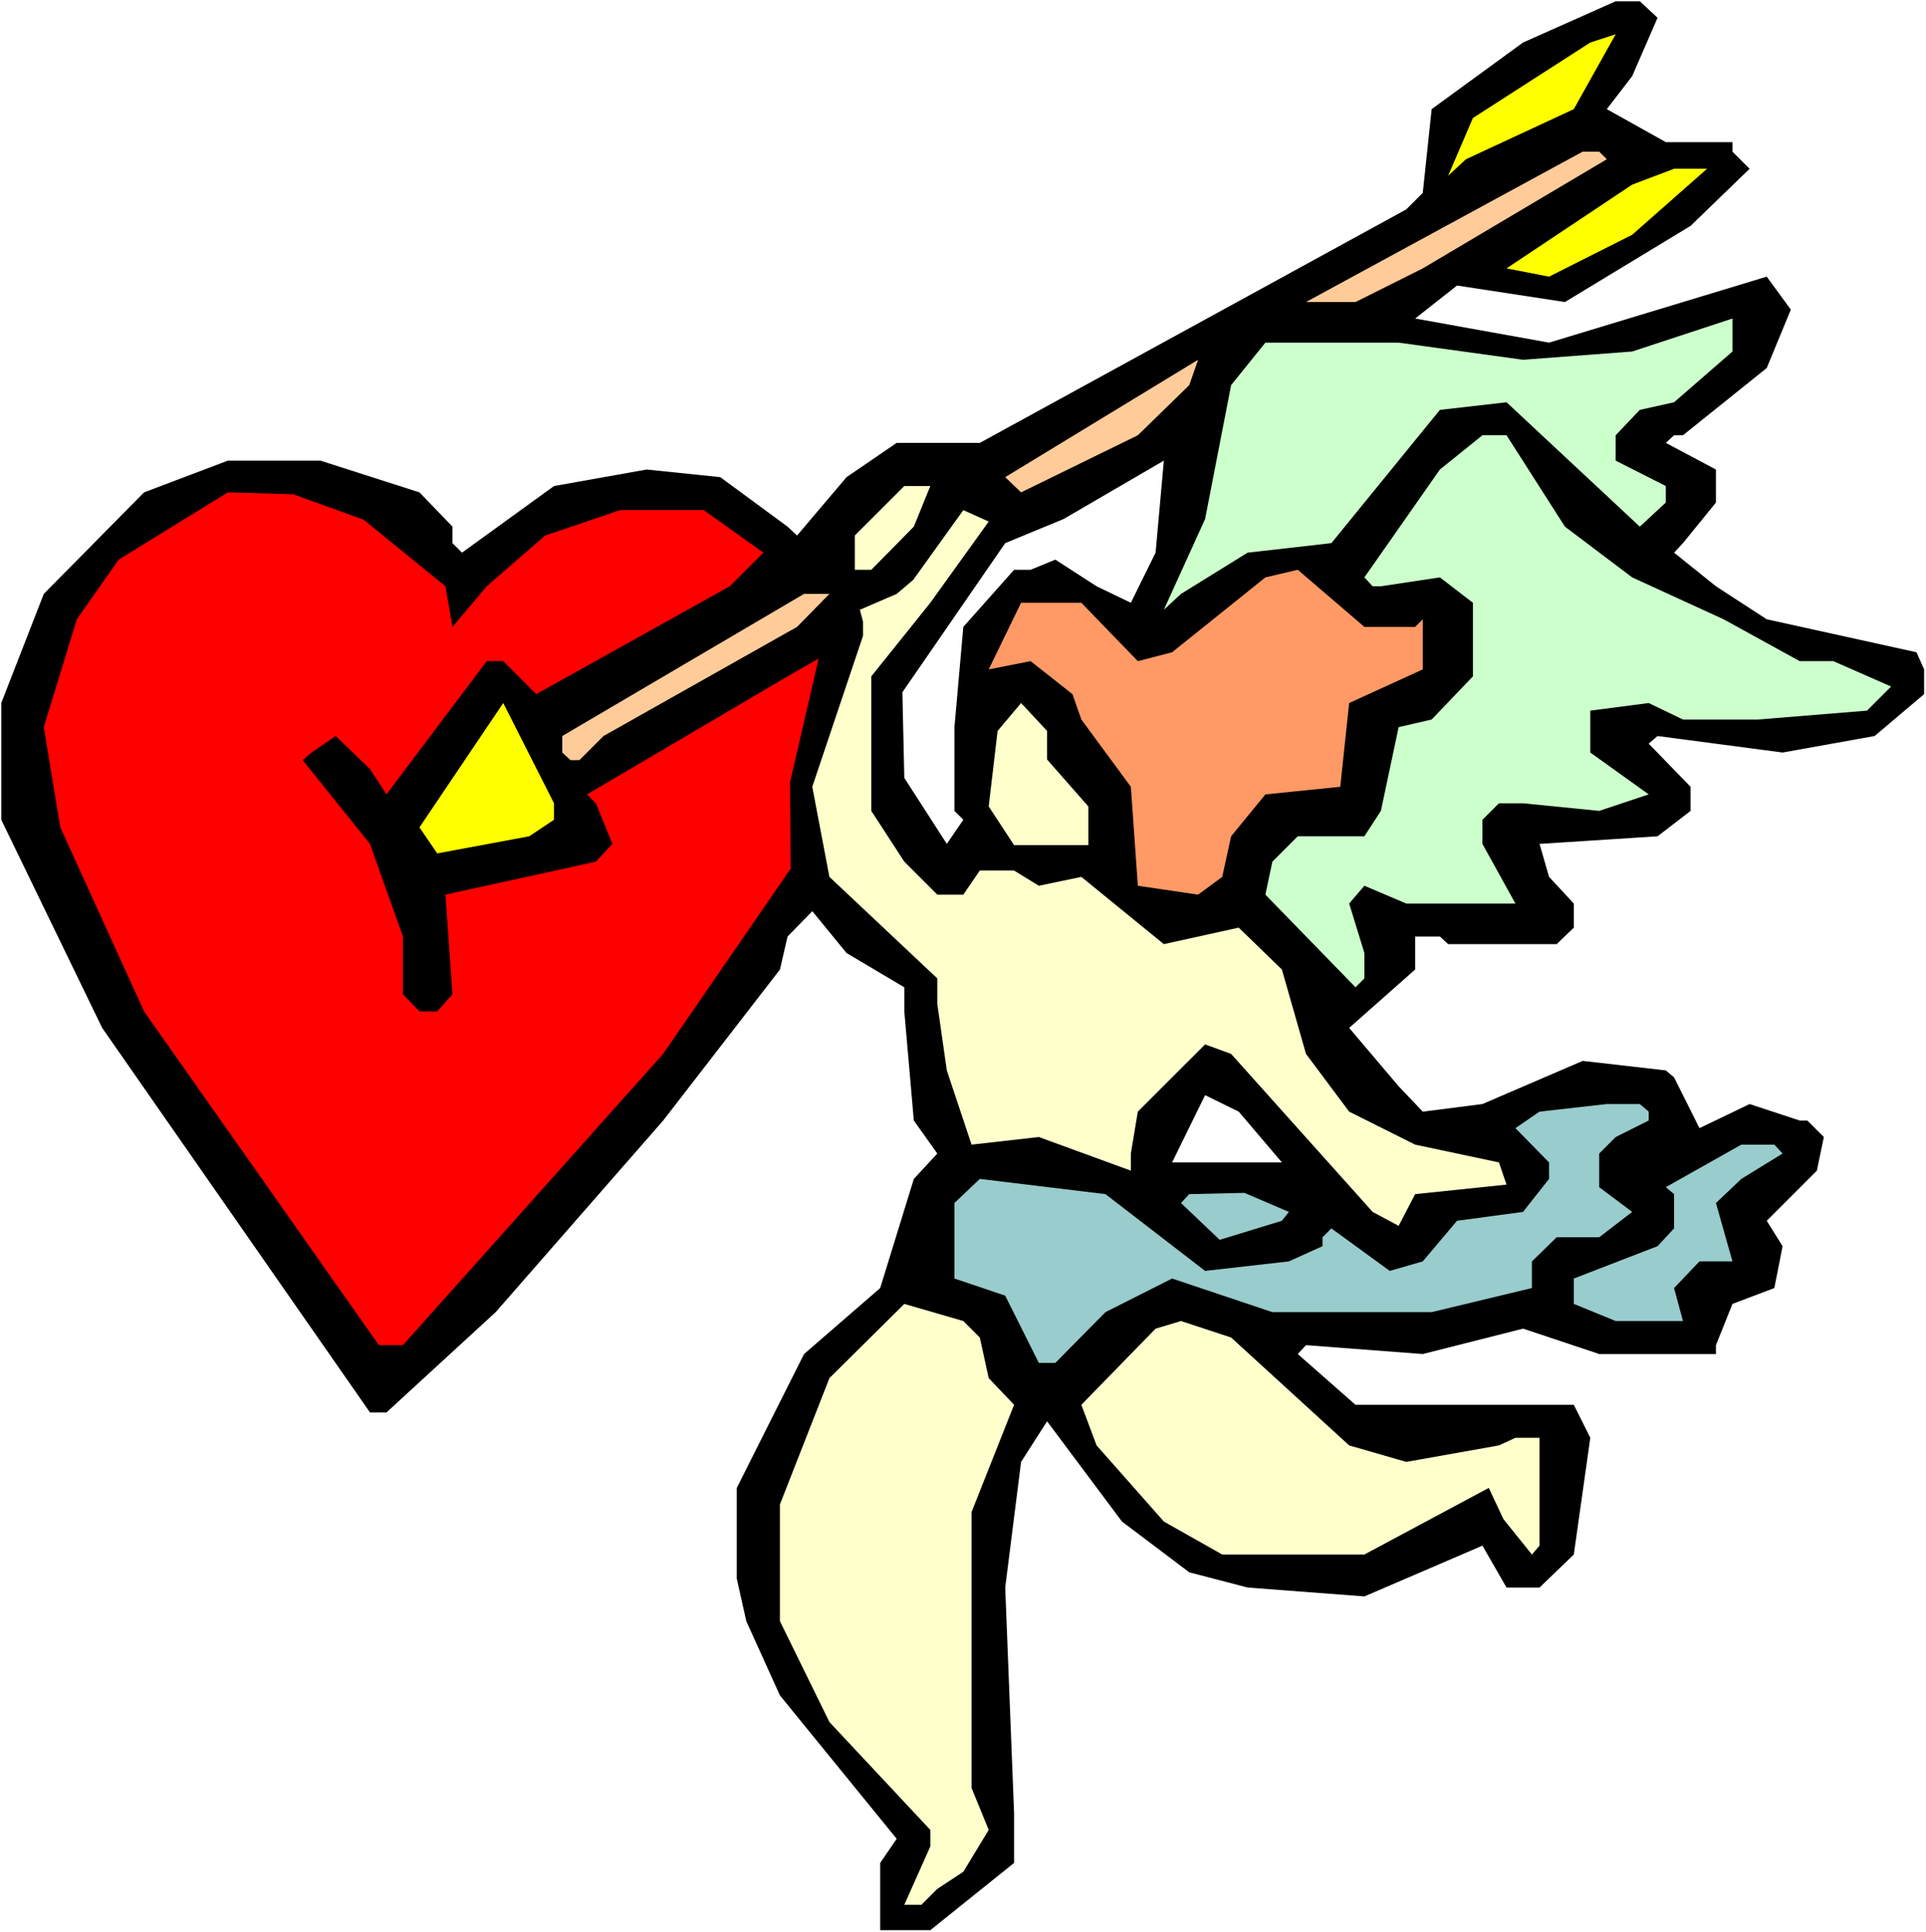 <?xml version="1.0" encoding="UTF-8" standalone="no"?>
<svg
   version="1.0"
   width="129.766mm"
   height="130.185mm"
   id="svg22"
   sodipodi:docname="Cupid 35.wmf"
   xmlns:inkscape="http://www.inkscape.org/namespaces/inkscape"
   xmlns:sodipodi="http://sodipodi.sourceforge.net/DTD/sodipodi-0.dtd"
   xmlns="http://www.w3.org/2000/svg"
   xmlns:svg="http://www.w3.org/2000/svg">
  <rect width="100%" height="100%" fill="#333333" stroke="none"/>
  <sodipodi:namedview
     id="namedview22"
     pagecolor="#ffffff"
     bordercolor="#000000"
     borderopacity="0.25"
     inkscape:showpageshadow="2"
     inkscape:pageopacity="0.0"
     inkscape:pagecheckerboard="0"
     inkscape:deskcolor="#d1d1d1"
     inkscape:document-units="mm" />
  <defs
     id="defs1">
    <pattern
       id="WMFhbasepattern"
       patternUnits="userSpaceOnUse"
       width="6"
       height="6"
       x="0"
       y="0" />
  </defs>
  <path
     style="fill:#ffffff;fill-opacity:1;fill-rule:evenodd;stroke:none"
     d="M 0,492.04 H 490.455 V 0 H 0 Z"
     id="path1" />
  <path
     style="fill:#000000;fill-opacity:1;fill-rule:evenodd;stroke:none"
     d="m 422.099,4.525 -6.464,14.866 -6.464,8.403 15.029,8.403 h 16.968 v 2.424 l 4.363,4.363 -15.029,14.543 -31.997,19.391 -27.472,-4.201 -10.666,8.403 34.098,6.14 55.429,-16.805 6.141,8.403 -6.141,14.866 -21.331,17.128 h -2.262 l -2.101,1.939 12.766,6.787 v 8.403 l -8.403,10.342 -2.262,2.424 10.666,8.564 12.928,8.403 38.138,8.403 1.939,4.363 v 6.302 l -12.605,10.665 -23.432,4.201 -31.835,-4.201 -2.262,1.939 10.666,10.988 v 6.14 l -8.403,6.464 -30.058,1.939 2.424,8.403 6.302,6.787 v 6.14 l -4.363,4.201 h -27.634 l -2.101,-1.939 h -6.302 v 8.403 l -16.806,14.866 12.605,14.866 6.141,6.464 15.19,-1.939 25.533,-10.988 21.17,2.424 2.101,1.777 6.464,12.927 12.766,-6.14 12.766,4.201 h 1.939 l 4.202,4.201 -1.778,8.564 -12.766,12.766 4.04,6.464 -2.101,10.665 -10.666,4.04 -4.202,10.503 v 2.262 h -29.734 l -19.392,-6.464 -25.533,6.464 -29.734,-2.262 -2.101,2.262 14.706,12.927 h 55.59 l 4.202,8.403 -4.202,29.732 -8.726,8.403 h -8.403 l -6.141,-10.665 -30.058,12.927 -29.734,-2.262 -14.867,-3.878 -17.13,-12.927 -19.069,-25.531 -6.626,10.342 -4.04,31.995 2.262,57.526 v 12.604 l -21.331,17.128 h -12.766 v -17.128 l 4.202,-6.14 -29.734,-36.519 -8.565,-18.906 -2.424,-10.826 v -23.107 l 17.13,-34.095 19.392,-16.805 8.565,-27.793 5.979,-6.464 -5.979,-8.403 -2.424,-27.793 v -6.14 l -14.706,-8.726 -8.726,-10.665 -6.302,6.464 -1.939,8.403 -29.734,38.458 -42.662,48.8 -27.795,25.531 H 94.213 L 26.018,261.775 0.323,208.773 v -29.732 l 10.827,-27.793 25.533,-25.854 21.331,-8.079 h 23.594 l 25.21,8.079 8.403,8.726 v 4.201 l 2.424,2.424 23.432,-16.967 23.594,-4.201 18.746,1.939 17.13,12.604 2.424,2.262 12.605,-14.866 12.766,-8.726 h 21.17 l 108.595,-59.465 4.202,-4.201 2.262,-21.33 23.27,-16.967 23.594,-10.503 h 6.141 z"
     id="path2" />
  <path
     style="fill:#ffff00;fill-opacity:1;fill-rule:evenodd;stroke:none"
     d="m 373.296,40.559 -4.525,4.201 6.302,-14.705 29.896,-19.229 6.464,-2.101 -10.666,19.068 z"
     id="path3" />
  <path
     style="fill:#ffcc99;fill-opacity:1;fill-rule:evenodd;stroke:none"
     d="m 409.171,40.559 -46.864,27.793 -17.13,8.564 h -12.605 l 70.458,-38.297 h 4.202 z"
     id="path4" />
  <path
     style="fill:#ffff00;fill-opacity:1;fill-rule:evenodd;stroke:none"
     d="M 415.635,59.788 394.465,70.453 383.638,68.352 415.635,47.023 426.3,42.983 h 8.403 z"
     id="path5" />
  <path
     style="fill:#ccffcc;fill-opacity:1;fill-rule:evenodd;stroke:none"
     d="m 426.3,102.448 -8.726,1.939 -6.141,6.464 v 6.464 l 12.766,6.464 v 4.201 l -6.626,6.14 -33.936,-31.672 -16.968,1.939 -27.634,33.934 -21.331,2.424 -16.968,10.503 -4.363,4.04 10.504,-23.107 6.626,-34.095 8.726,-10.826 H 356.166 l 31.674,4.363 27.795,-2.101 25.533,-8.403 v 8.403 z"
     id="path6" />
  <path
     style="fill:#ffcc99;fill-opacity:1;fill-rule:evenodd;stroke:none"
     d="m 289.748,110.85 -29.734,14.543 -4.04,-3.878 49.126,-29.894 -2.262,6.464 z"
     id="path7" />
  <path
     style="fill:#ccffcc;fill-opacity:1;fill-rule:evenodd;stroke:none"
     d="m 398.505,134.119 17.13,12.927 23.27,10.665 19.392,10.665 h 8.565 l 14.706,6.464 -6.141,6.14 -27.795,2.262 h -19.069 l -8.726,-4.201 -14.867,1.939 v 10.665 l 14.867,10.665 -12.605,4.201 -19.392,-1.939 h -6.141 l -4.202,4.201 v 6.14 l 8.403,15.189 H 358.105 l -10.666,-4.524 -3.878,4.524 3.878,12.604 v 6.464 l -2.262,2.262 -22.947,-23.592 1.778,-8.403 6.464,-6.464 h 16.968 l 4.202,-6.464 4.525,-21.33 8.403,-1.939 10.504,-10.988 v -18.744 l -8.403,-6.464 -15.029,2.262 h -2.101 l -2.101,-2.262 19.23,-27.47 10.827,-8.726 h 6.141 z"
     id="path8" />
  <path
     style="fill:#ffffff;fill-opacity:1;fill-rule:evenodd;stroke:none"
     d="m 287.971,153.51 -8.726,-4.201 -10.504,-6.787 -6.302,2.585 h -4.202 l -12.928,14.543 -2.262,25.531 v 21.33 l 2.262,2.262 -4.202,6.14 -10.827,-16.805 -0.485,-21.815 26.179,-37.974 14.867,-6.14 25.533,-14.866 -2.101,23.43 z"
     id="path9" />
  <path
     style="fill:#ff0000;fill-opacity:1;fill-rule:evenodd;stroke:none"
     d="m 113.443,149.309 1.778,10.342 8.726,-10.342 14.867,-12.927 19.069,-6.464 h 21.331 l 15.19,10.826 -8.565,8.564 -49.288,27.47 -8.403,-8.403 h -4.202 l -25.533,33.934 -4.202,-6.464 -8.726,-8.403 -6.141,4.201 -2.262,1.939 17.13,21.33 8.403,23.592 v 14.705 l 4.202,4.363 h 4.525 l 3.878,-4.363 -1.778,-25.37 38.299,-8.403 4.202,-4.524 -4.202,-10.342 -2.262,-2.262 51.066,-30.056 7.918,-4.524 -7.272,31.51 0.162,21.976 -32.482,47.184 -66.256,74.17 h -6.141 l -59.792,-84.996 -21.331,-46.861 -4.202,-25.531 8.403,-27.47 10.666,-15.189 27.795,-17.128 16.645,0.485 17.938,6.464 z"
     id="path10" />
  <path
     style="fill:#ffffcc;fill-opacity:1;fill-rule:evenodd;stroke:none"
     d="m 232.704,134.119 -10.827,10.988 h -4.202 v -8.726 l 12.605,-12.604 h 6.626 z"
     id="path11" />
  <path
     style="fill:#ffffcc;fill-opacity:1;fill-rule:evenodd;stroke:none"
     d="m 236.905,153.51 -15.029,18.744 v 34.257 l 8.403,12.927 8.403,8.403 h 6.626 l 4.202,-6.14 h 8.726 l 6.302,3.878 10.827,-2.262 21.008,17.128 19.069,-4.201 10.989,10.665 6.141,21.491 10.989,14.705 16.806,8.403 21.331,4.524 1.939,5.656 -23.27,2.424 -4.202,8.079 -6.626,-3.555 -36.037,-40.236 -6.626,-2.424 -17.13,17.128 -1.778,10.665 v 4.363 l -23.432,-8.564 -17.13,1.939 -6.302,-18.906 -2.424,-16.967 v -6.464 l -27.472,-25.854 -4.363,-22.946 12.928,-38.458 v -3.555 l -0.808,-3.07 9.373,-4.04 4.202,-3.555 12.766,-17.775 6.464,2.909 z"
     id="path12" />
  <path
     style="fill:#ff9966;fill-opacity:1;fill-rule:evenodd;stroke:none"
     d="m 360.368,159.65 1.939,-1.939 v 12.766 l -18.746,8.564 -2.262,21.33 -19.069,1.939 -8.726,10.665 -2.262,10.342 -6.141,4.524 -15.352,-2.262 -1.778,-25.208 -12.605,-17.128 -2.262,-6.464 -10.666,-8.403 -10.666,2.101 8.242,-16.967 h 15.352 l 14.382,14.866 8.726,-2.262 23.755,-19.068 8.242,-1.939 16.968,14.543 z"
     id="path13" />
  <path
     style="fill:#ffcc99;fill-opacity:1;fill-rule:evenodd;stroke:none"
     d="m 202.969,159.65 -49.288,27.793 -6.141,6.14 h -2.262 l -2.101,-1.939 v -4.201 l 61.57,-36.196 h 6.464 z"
     id="path14" />
  <path
     style="fill:#ffff00;fill-opacity:1;fill-rule:evenodd;stroke:none"
     d="m 141.077,208.773 -6.302,4.201 -23.432,4.363 -4.525,-6.625 21.331,-31.672 12.928,25.531 z"
     id="path15" />
  <path
     style="fill:#ffffcc;fill-opacity:1;fill-rule:evenodd;stroke:none"
     d="m 266.64,193.422 10.504,11.958 v 9.857 h -18.907 l -6.464,-9.857 2.262,-19.229 5.979,-7.11 6.626,7.11 z"
     id="path16" />
  <path
     style="fill:#ffffff;fill-opacity:1;fill-rule:evenodd;stroke:none"
     d="m 326.432,296.032 h -27.957 l 8.403,-17.128 8.565,4.201 z"
     id="path17" />
  <path
     style="fill:#99cccc;fill-opacity:1;fill-rule:evenodd;stroke:none"
     d="m 419.836,283.105 v 2.262 l -8.403,4.201 -4.202,4.201 v 8.564 l 8.403,6.302 -8.403,6.464 h -10.827 l -6.302,6.14 v 6.787 l -25.533,6.14 h -40.562 l -25.533,-8.564 -16.968,8.564 -12.766,12.927 h -4.202 l -8.565,-17.128 -12.928,-4.363 v -19.229 l 6.464,-6.14 31.997,3.878 25.371,19.552 21.331,-2.424 8.565,-3.878 v -2.262 l 2.262,-2.262 14.867,10.826 8.403,-2.424 8.726,-10.342 16.806,-2.262 6.626,-8.403 v -4.201 l -8.565,-8.726 6.141,-4.201 17.13,-1.939 h 8.403 z"
     id="path18" />
  <path
     style="fill:#99cccc;fill-opacity:1;fill-rule:evenodd;stroke:none"
     d="m 453.934,293.769 -10.504,6.464 -6.464,6.14 4.202,14.866 h -8.403 l -6.464,6.787 2.262,8.403 h -17.13 l -10.666,-4.363 v -6.464 l 21.331,-8.241 4.202,-4.524 v -8.726 l -2.101,-1.777 19.23,-10.826 h 8.403 z"
     id="path19" />
  <path
     style="fill:#99cccc;fill-opacity:1;fill-rule:evenodd;stroke:none"
     d="m 328.209,308.636 -1.778,2.262 -15.837,4.848 -9.858,-9.372 2.101,-2.262 14.059,-0.323 z"
     id="path20" />
  <path
     style="fill:#ffffcc;fill-opacity:1;fill-rule:evenodd;stroke:none"
     d="m 249.51,340.63 2.262,10.342 6.464,6.787 -10.827,27.309 v 70.291 l 4.363,10.665 -6.464,10.665 -6.626,4.363 -4.04,4.04 h -4.363 l 6.626,-14.866 v -4.201 l -25.694,-27.47 -12.605,-25.693 v -29.732 l 12.605,-32.156 19.069,-18.906 15.029,4.363 z"
     id="path21" />
  <path
     style="fill:#ffffcc;fill-opacity:1;fill-rule:evenodd;stroke:none"
     d="m 343.561,368.101 14.544,4.201 23.594,-4.201 4.202,-1.939 h 6.141 v 27.47 l -1.939,2.262 -7.272,-9.049 -3.717,-7.918 -31.674,16.967 h -36.198 l -14.867,-8.403 -17.13,-19.391 -3.878,-10.342 18.907,-19.391 6.464,-1.939 12.766,4.201 z"
     id="path22" />
</svg>
